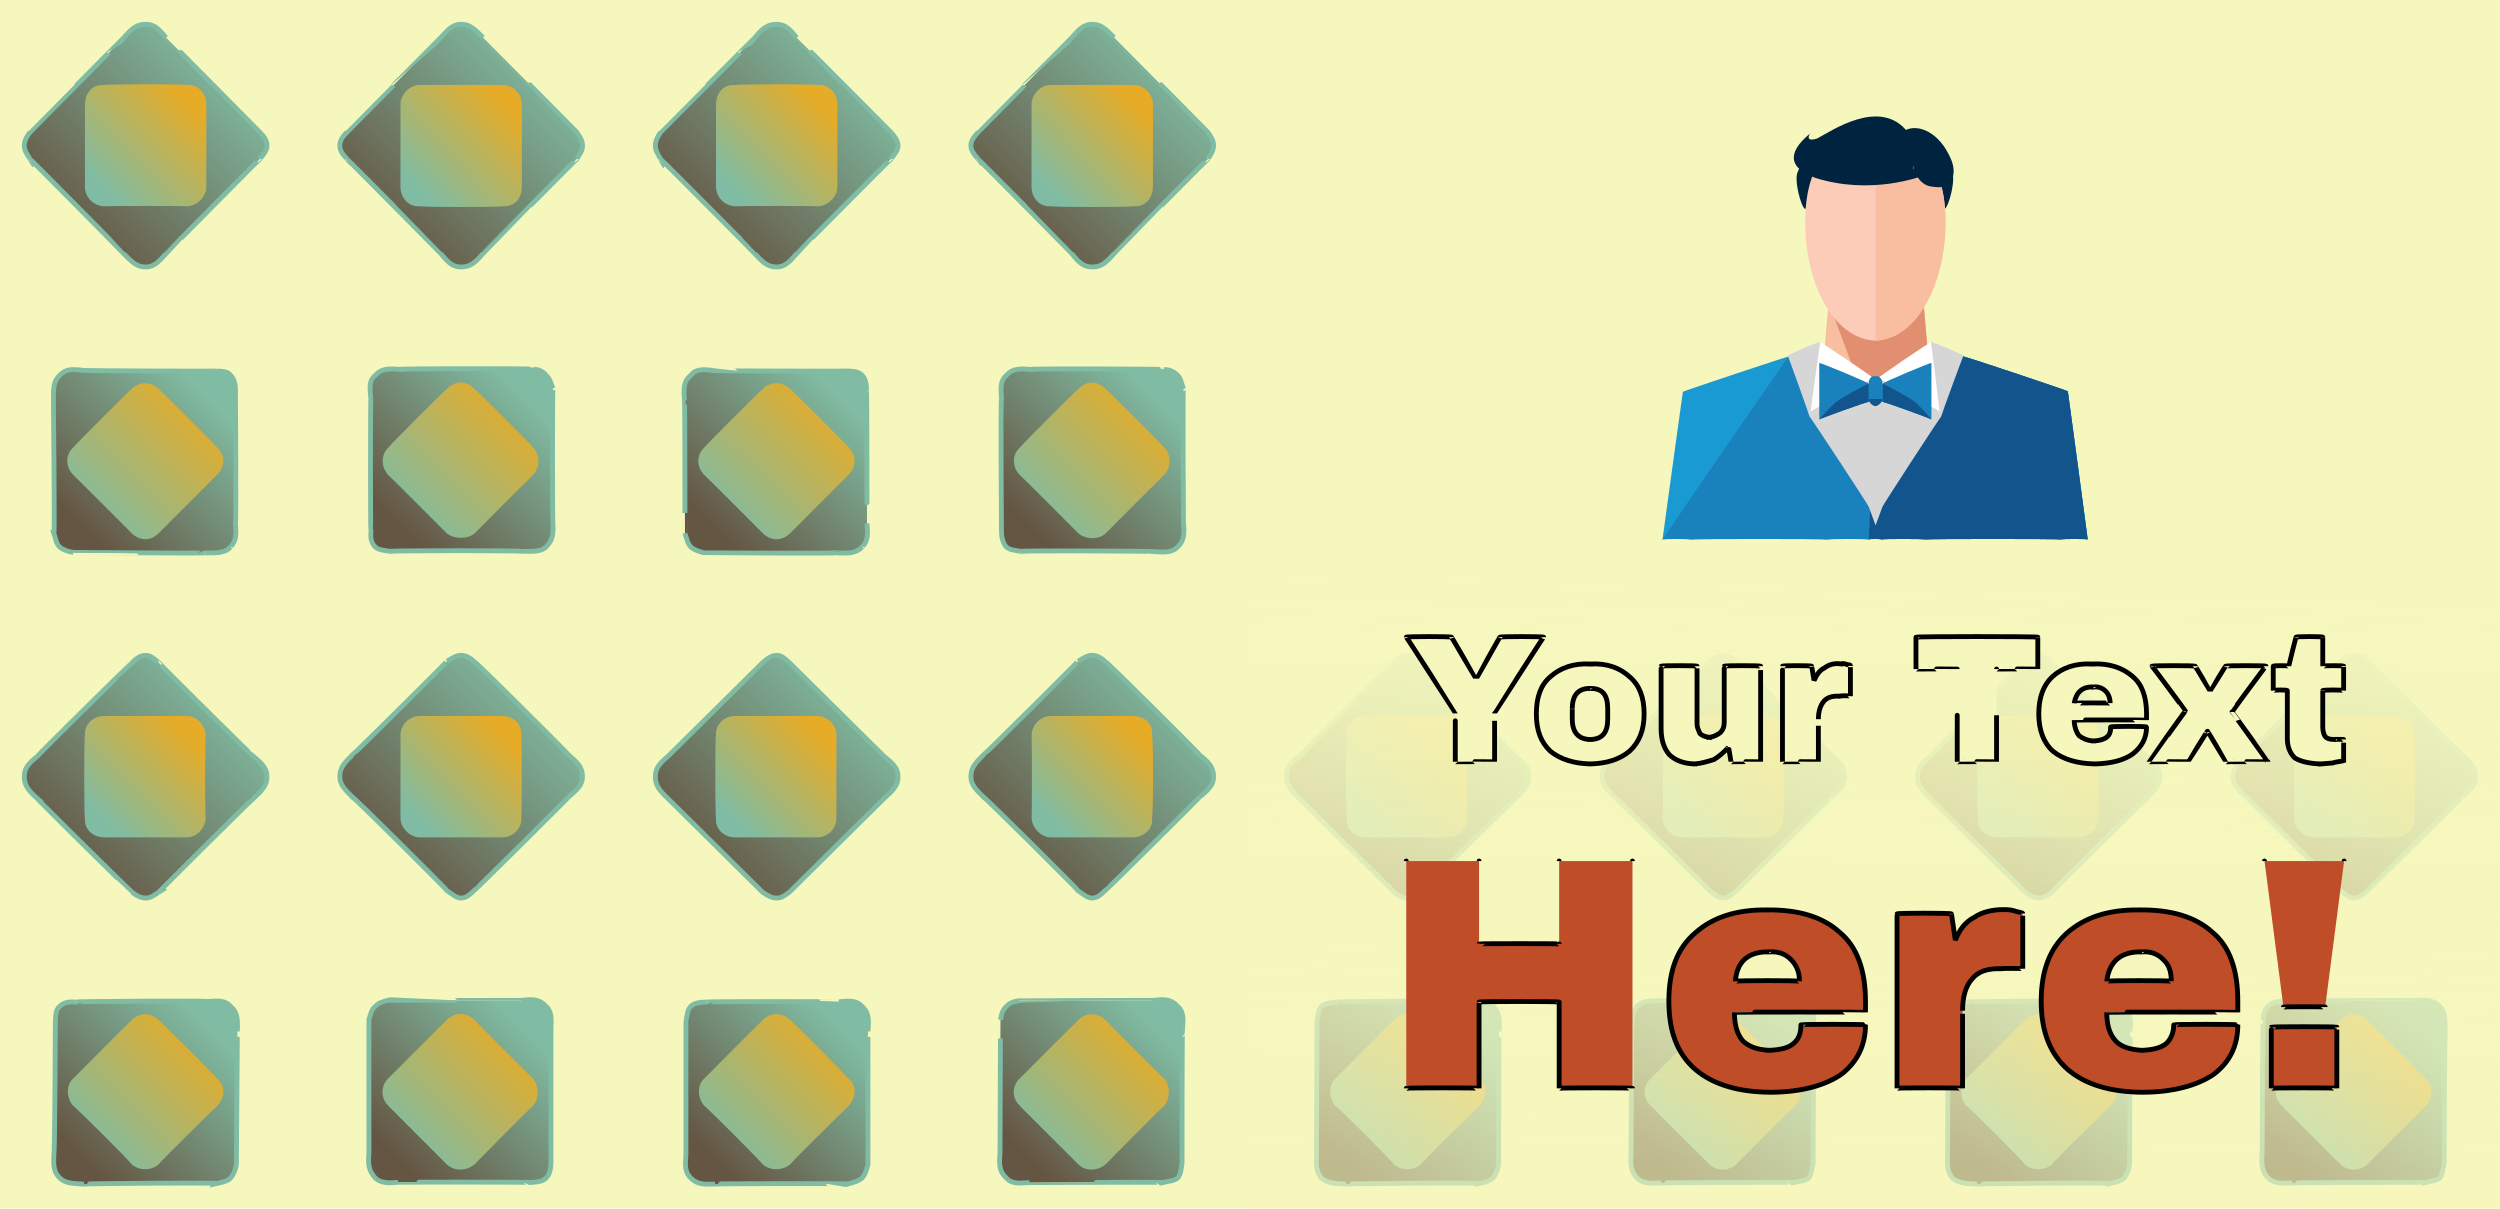 <svg id="svgWorkerArea" xmlns="http://www.w3.org/2000/svg" version="1.1" xmlns:xlink="http://www.w3.org/1999/xlink" xmlns:artdraw="https://artdraw.org" viewBox="0 0 515 249" width="100%" height="100%" style="background: white;" css="background:#9b9b9b;"><defs id="defsdoc"><pattern id="patternBool" x="0" y="0" width="10" height="10" patternUnits="userSpaceOnUse" patternTransform="rotate(35)"><circle cx="5" cy="5" r="4" style="stroke: none;fill: #ff000070;"></circle></pattern><linearGradient id="fill-Linear-path-603458457" x1="15%" y1="85%" x2="85%" y2="15%"><stop offset="0%" style="stop-color:#655643;stop-opacity:1;"></stop><stop offset="100%" style="stop-color:#80bca3;stop-opacity:1;"></stop></linearGradient><linearGradient id="fill-Linear-path-887449533" x1="15%" y1="85%" x2="85%" y2="15%"><stop offset="0%" style="stop-color:#80bca3;stop-opacity:1;"></stop><stop offset="100%" style="stop-color:#e6ac27;stop-opacity:1;"></stop></linearGradient><linearGradient id="fill-Linear-path-17123903" x1="84.95%" y1="96.25%" x2="85.27%" y2="47.46%"><stop offset="0%" style="stop-color:#f6f7bd;stop-opacity:0.620;"></stop><stop offset="100%" style="stop-color:#f6f7bd;stop-opacity:1;"></stop></linearGradient><filter id="filter-fileImp-377103090" x="-100%" y="-100%" width="300%" height="300%"><feMorphology operator="erode" mod="m0" radius="1" in="SourceAlpha" result="alpha-erode"></feMorphology><feConvolveMatrix order="3,3" divisor="1" kernelMatrix="0 1 0 1 1 1 0 1 0" in="alpha-erode" result="alpha-round"></feConvolveMatrix><feMorphology operator="dilate" mod="m1" radius="3.5" in="alpha-round" result="dilate-shadow"></feMorphology><feGaussianBlur in="dilate-shadow" mod="m2" stdDeviation="1.5" result="shadow"></feGaussianBlur><feFlood mod="m3" flood-color="#ffffff" result="flood-sticker"></feFlood><feComposite operator="in" in="flood-sticker" in2="alpha-round" result="comp-sticker"></feComposite><feMorphology operator="dilate" mod="m4" radius="3" in="comp-sticker" result="morph-sticker"></feMorphology><feConvolveMatrix order="3,3" divisor="1" kernelMatrix="0 1 0 1 1 1 0 1 0" in="morph-sticker" result="sticker"></feConvolveMatrix><feMerge><feMergeNode in="shadow"></feMergeNode><feMergeNode in="sticker"></feMergeNode><feMergeNode in="SourceGraphic"></feMergeNode></feMerge></filter><filter id="filter-text-665893981" x="-100%" y="-100%" width="300%" height="300%"><feMorphology operator="erode" mod="m0" radius="1" in="SourceAlpha" result="alpha-erode"></feMorphology><feConvolveMatrix order="3,3" divisor="1" kernelMatrix="0 1 0 1 1 1 0 1 0" in="alpha-erode" result="alpha-round"></feConvolveMatrix><feMorphology operator="dilate" mod="m1" radius="3.5" in="alpha-round" result="dilate-shadow"></feMorphology><feGaussianBlur in="dilate-shadow" mod="m2" stdDeviation="1.5" result="shadow"></feGaussianBlur><feFlood mod="m3" flood-color="#ffffff" result="flood-sticker"></feFlood><feComposite operator="in" in="flood-sticker" in2="alpha-round" result="comp-sticker"></feComposite><feMorphology operator="dilate" mod="m4" radius="3" in="comp-sticker" result="morph-sticker"></feMorphology><feConvolveMatrix order="3,3" divisor="1" kernelMatrix="0 1 0 1 1 1 0 1 0" in="morph-sticker" result="sticker"></feConvolveMatrix><feMerge><feMergeNode in="shadow"></feMergeNode><feMergeNode in="sticker"></feMergeNode><feMergeNode in="SourceGraphic"></feMergeNode></feMerge></filter><filter id="filter-text-659264307" x="-100%" y="-100%" width="300%" height="300%"><feMorphology operator="erode" mod="m0" radius="1" in="SourceAlpha" result="alpha-erode"></feMorphology><feConvolveMatrix order="3,3" divisor="1" kernelMatrix="0 1 0 1 1 1 0 1 0" in="alpha-erode" result="alpha-round"></feConvolveMatrix><feMorphology operator="dilate" mod="m1" radius="3.5" in="alpha-round" result="dilate-shadow"></feMorphology><feGaussianBlur in="dilate-shadow" mod="m2" stdDeviation="1.5" result="shadow"></feGaussianBlur><feFlood mod="m3" flood-color="#ffffff" result="flood-sticker"></feFlood><feComposite operator="in" in="flood-sticker" in2="alpha-round" result="comp-sticker"></feComposite><feMorphology operator="dilate" mod="m4" radius="3" in="comp-sticker" result="morph-sticker"></feMorphology><feConvolveMatrix order="3,3" divisor="1" kernelMatrix="0 1 0 1 1 1 0 1 0" in="morph-sticker" result="sticker"></feConvolveMatrix><feMerge><feMergeNode in="shadow"></feMergeNode><feMergeNode in="sticker"></feMergeNode><feMergeNode in="SourceGraphic"></feMergeNode></feMerge></filter></defs><g id="group-335203222" class="cosito"><path id="path-689187165" fill="#f6f7bd" fill-opacity="1" stroke="none" stroke-opacity="1" stroke-width="1" class="grouped" d="M0 0C0 0 515 0 515 0 515 0 515 248.9 515 248.952 515 248.9 0 248.9 0 248.952 0 248.9 0 0 0 0"></path><g id="group-376797275" class="grouped"><g id="group-370120408" class="grouped"><path id="path-603458457" fill="url(#fill-Linear-path-603458457)" fill-opacity="1" fill-rule="evenodd" stroke="#80bca3" stroke-opacity="1" stroke-width="1" class="grouped" d="M30 5C28.2 5 27.2 5.8 25.5 7.767 25.5 7.7 6.2 27.2 6.2 27.217 5.5 28.1 5 29 5 30 5 31 5.5 31.7 6.2 32.783 6.2 32.7 25.5 52.2 25.5 52.267 27.2 54 28.2 55 30 55 31.7 55 32.6 54 34.2 52.267 34.2 52.2 53.5 32.7 53.5 32.783 54.4 31.7 55 31 55 30 55 29 54.4 28.1 53.5 27.217 53.5 27.2 34.2 7.7 34.2 7.767 32.6 5.8 31.7 5 30 5 30 5 30 5 30 5"></path><path id="path-887449533" fill="url(#fill-Linear-path-887449533)" fill-opacity="1" stroke="none" stroke-opacity="1" stroke-width="1" class="grouped" d="M21.5 42.5C21.5 42.4 38.5 42.4 38.5 42.5 40.7 42.4 42.5 40.5 42.5 38.48 42.5 38.4 42.5 21.5 42.5 21.552 42.5 19.1 40.7 17.3 38.5 17.532 38.5 17.3 21.5 17.3 21.5 17.532 19.1 17.3 17.5 19.1 17.5 21.552 17.5 21.5 17.5 38.4 17.5 38.48 17.5 40.5 19.1 42.4 21.5 42.5 21.5 42.4 21.5 42.4 21.5 42.5 21.5 42.4 21.5 42.4 21.5 42.5"></path></g><g id="group-158919414" class="grouped"><g id="path-355898122" class="grouped"><path id="path-603458457" fill="url(#fill-Linear-path-603458457)" fill-opacity="1" fill-rule="evenodd" stroke="#80bca3" stroke-opacity="1" stroke-width="1" class="grouped" d="M47.5 112.678C46.4 113.9 44.9 113.9 42.5 113.903 42.5 114 15.1 113.8 15.1 113.797 14 113.6 13 113.3 12.3 112.678 11.5 111.9 11.5 111 11.1 109.861 11.3 109.9 11 82.5 11 82.437 11 80 11 78.5 12.3 77.322 13.5 76 14.8 76 17.1 76.285 17.3 76.4 44.7 76.5 44.5 76.415 46 76.5 46.9 76.5 47.5 77.322 48.2 78 48.5 79 48.5 80.351 48.5 80.4 48.7 107.8 48.5 107.751 48.7 110 48.7 111.4 47.5 112.678 47.5 112.5 47.5 112.5 47.5 112.678"></path><path id="path-887449533" fill="url(#fill-Linear-path-887449533)" fill-opacity="1" stroke="none" stroke-opacity="1" stroke-width="1" class="grouped" d="M15.1 92.172C15.1 92 27.1 80 27.1 80.151 28.7 78.5 31.3 78.6 32.7 80.165 32.7 80 44.7 92 44.7 92.135 46.5 93.9 46.4 96.1 44.7 97.806 44.7 97.8 32.7 109.8 32.7 109.827 31.1 111.5 28.8 111.5 27.1 109.812 27.1 109.8 15.1 97.8 15.1 97.843 13.6 96.4 13.3 93.8 15.1 92.172 15.1 92 15.1 92 15.1 92.172 15.1 92 15.1 92 15.1 92.172"></path></g><g id="path-1485788" class="grouped"><path id="path-603458457" fill="url(#fill-Linear-path-603458457)" fill-opacity="1" fill-rule="evenodd" stroke="#80bca3" stroke-opacity="1" stroke-width="1" class="grouped" d="M5 160C5 161.8 5.8 162.8 7.7 164.5 7.5 164.5 27.1 183.8 27.2 183.8 28.1 184.5 29 185 30 185 31 185 31.6 184.5 32.7 183.8 32.6 183.8 52 164.5 52.2 164.5 54 162.8 55 161.8 55 160 55 158.3 54 157.3 52.2 155.8 52 155.8 32.6 136.5 32.7 136.5 31.6 135.6 31 135 30 135 29 135 28.1 135.6 27.2 136.5 27.1 136.5 7.5 155.8 7.7 155.8 5.8 157.3 5 158.3 5 160 5 160 5 160 5 160"></path><path id="path-887449533" fill="url(#fill-Linear-path-887449533)" fill-opacity="1" stroke="none" stroke-opacity="1" stroke-width="1" class="grouped" d="M42.4 168.5C42.2 168.5 42.2 151.5 42.4 151.5 42.2 149.3 40.5 147.5 38.4 147.5 38.2 147.5 21.5 147.5 21.5 147.5 19.1 147.5 17.3 149.3 17.5 151.5 17.3 151.5 17.3 168.5 17.5 168.5 17.3 170.8 19.1 172.5 21.5 172.5 21.5 172.5 38.2 172.5 38.4 172.5 40.5 172.5 42.2 170.8 42.4 168.5 42.2 168.5 42.2 168.5 42.4 168.5 42.2 168.5 42.2 168.5 42.4 168.5"></path></g><g id="path-920733534" class="grouped"><path id="path-603458457" fill="url(#fill-Linear-path-603458457)" fill-opacity="1" fill-rule="evenodd" stroke="#80bca3" stroke-opacity="1" stroke-width="1" class="grouped" d="M47.5 207.322C48.9 208.5 49 209.8 48.9 212.461 48.9 212.3 48.7 239.8 48.7 239.861 48.5 241 48.2 241.8 47.5 242.678 46.9 243.3 46 243.5 44.7 243.797 44.9 243.6 17.3 243.8 17.3 243.927 15 243.8 13.5 243.8 12.3 242.678 11 241.3 11 240.1 11.1 237.775 11.3 237.6 11.4 210.1 11.4 210.351 11.5 208.8 11.5 208 12.3 207.322 13 206.6 14 206.3 15.3 206.415 15.3 206.3 42.7 206.1 42.7 206.309 45.2 206.1 46.4 206.1 47.5 207.322 47.5 207.3 47.5 207.3 47.5 207.322"></path><path id="path-887449533" fill="url(#fill-Linear-path-887449533)" fill-opacity="1" stroke="none" stroke-opacity="1" stroke-width="1" class="grouped" d="M27.1 239.849C27.2 239.6 15.1 227.6 15.1 227.828 13.6 226.1 13.6 223.5 15.1 222.157 15.1 222.1 27.1 210.1 27.1 210.188 28.7 208.5 31.2 208.5 32.7 210.173 32.7 210 44.9 222.1 44.7 222.194 46.5 223.6 46.4 226.1 44.7 227.865 44.7 227.8 32.7 239.6 32.7 239.835 31.3 241.1 28.8 241.3 27.1 239.849 27.2 239.6 27.2 239.6 27.1 239.849 27.2 239.6 27.2 239.6 27.1 239.849"></path></g><g id="path-192082387" class="grouped"><path id="path-603458457" fill="url(#fill-Linear-path-603458457)" fill-opacity="1" fill-rule="evenodd" stroke="#80bca3" stroke-opacity="1" stroke-width="1" class="grouped" d="M95 55C96.8 55 97.8 54.2 99.5 52.233 99.5 52.2 118.8 32.7 118.8 32.783 119.5 31.7 120 31 120 30 120 29 119.5 28.2 118.8 27.217 118.8 27.2 99.5 7.7 99.5 7.733 97.8 6 96.8 5 95 5 93.3 5 92.4 6 90.8 7.733 90.8 7.7 71.5 27.2 71.5 27.217 70.5 28.2 70 29 70 30 70 31 70.5 31.7 71.5 32.783 71.5 32.7 90.8 52.2 90.8 52.233 92.4 54.2 93.3 55 95 55 95 55 95 55 95 55"></path><path id="path-887449533" fill="url(#fill-Linear-path-887449533)" fill-opacity="1" stroke="none" stroke-opacity="1" stroke-width="1" class="grouped" d="M103.5 17.5C103.5 17.5 86.5 17.5 86.5 17.5 84.3 17.5 82.5 19.5 82.5 21.52 82.5 21.5 82.5 38.5 82.5 38.448 82.5 40.9 84.3 42.7 86.5 42.468 86.5 42.7 103.5 42.7 103.5 42.468 105.9 42.7 107.5 40.9 107.5 38.448 107.5 38.5 107.5 21.5 107.5 21.52 107.5 19.5 105.9 17.5 103.5 17.5 103.5 17.5 103.5 17.5 103.5 17.5 103.5 17.5 103.5 17.5 103.5 17.5"></path></g><g id="path-279125883" class="grouped"><path id="path-603458457" fill="url(#fill-Linear-path-603458457)" fill-opacity="1" fill-rule="evenodd" stroke="#80bca3" stroke-opacity="1" stroke-width="1" class="grouped" d="M77.3 77.322C78.6 75.9 80 75.9 82.4 76.097 82.3 75.9 109.9 75.9 110 76.061 110.9 76.1 111.9 76.5 112.5 77.322 113.3 78 113.4 78.8 113.9 79.998 113.8 79.8 113.8 107.4 113.9 107.563 114 109.8 114 111.1 112.5 112.678 111.5 113.6 110.1 113.6 107.9 113.573 107.6 113.4 80.1 113.4 80.3 113.585 78.8 113.3 78 113.3 77.3 112.678 76.5 111.9 76.3 110.8 76.4 109.649 76.3 109.5 76.3 81.9 76.4 82.107 76.1 79.6 76.1 78.3 77.3 77.322 77.3 77.3 77.3 77.3 77.3 77.322"></path><path id="path-887449533" fill="url(#fill-Linear-path-887449533)" fill-opacity="1" stroke="none" stroke-opacity="1" stroke-width="1" class="grouped" d="M109.8 97.828C109.8 97.8 97.8 109.8 97.8 109.849 96.4 111.1 93.5 111.1 92 109.835 92 109.8 80 97.8 80 97.865 78.3 96 78.6 93.5 80 92.194 80 92 92 80 92 80.173 93.9 78.3 96 78.3 97.8 80.188 97.8 80 109.8 92 109.8 92.157 111.1 93.5 111.5 96 109.8 97.828 109.8 97.8 109.8 97.8 109.8 97.828 109.8 97.8 109.8 97.8 109.8 97.828"></path></g><g id="path-54958757" class="grouped"><path id="path-603458457" fill="url(#fill-Linear-path-603458457)" fill-opacity="1" fill-rule="evenodd" stroke="#80bca3" stroke-opacity="1" stroke-width="1" class="grouped" d="M120 160C120 158.1 119 157.1 117.1 155.5 117.3 155.5 97.8 136.1 97.6 136.2 96.8 135.5 96 135 95 135 94 135 93.3 135.5 92.1 136.2 92.3 136.1 72.8 155.5 72.6 155.5 71 157.1 70 158.1 70 160 70 161.6 71 162.6 72.6 164.2 72.8 164.1 92.3 183.5 92.1 183.5 93.3 184.3 94 185 95 185 96 185 96.8 184.3 97.6 183.5 97.8 183.5 117.3 164.1 117.1 164.2 119 162.6 120 161.6 120 160 120 160 120 160 120 160"></path><path id="path-887449533" fill="url(#fill-Linear-path-887449533)" fill-opacity="1" stroke="none" stroke-opacity="1" stroke-width="1" class="grouped" d="M82.5 151.5C82.5 151.5 82.5 168.5 82.5 168.5 82.5 170.6 84.5 172.5 86.5 172.5 86.5 172.5 103.5 172.5 103.4 172.5 105.8 172.5 107.5 170.6 107.4 168.5 107.5 168.5 107.5 151.5 107.4 151.5 107.5 149.1 105.8 147.5 103.4 147.5 103.5 147.5 86.5 147.5 86.5 147.5 84.5 147.5 82.5 149.1 82.5 151.5 82.5 151.5 82.5 151.5 82.5 151.5 82.5 151.5 82.5 151.5 82.5 151.5"></path></g><g id="path-149660996" class="grouped"><path id="path-603458457" fill="url(#fill-Linear-path-603458457)" fill-opacity="1" fill-rule="evenodd" stroke="#80bca3" stroke-opacity="1" stroke-width="1" class="grouped" d="M77.3 242.678C75.9 241.1 75.8 239.8 76 237.539 76 237.5 76 210 76 209.998 76.4 208.8 76.5 208 77.3 207.322 78 206.6 78.8 206.3 79.9 206.061 79.9 206.1 107.5 206.1 107.5 206.073 109.8 205.8 111.1 205.8 112.5 207.322 113.6 208.3 113.6 209.6 113.5 212.083 113.5 212.1 113.5 239.6 113.5 239.649 113.4 241 113.3 241.8 112.5 242.678 111.9 243.3 110.9 243.5 109.5 243.585 109.5 243.5 82 243.5 82 243.55 79.6 243.8 78.3 243.6 77.3 242.678 77.3 242.6 77.3 242.6 77.3 242.678"></path><path id="path-887449533" fill="url(#fill-Linear-path-887449533)" fill-opacity="1" stroke="none" stroke-opacity="1" stroke-width="1" class="grouped" d="M97.8 210.151C97.6 210.1 109.6 222.1 109.8 222.172 111 223.6 111.1 226.3 109.8 227.843 109.6 227.8 97.8 239.8 97.8 239.812 96.1 241.3 93.5 241.3 92 239.827 92 239.8 80 227.8 80 227.806 78.3 226.1 78.5 223.6 80 222.135 80 222.1 92 210.1 92 210.165 93.5 208.6 95.9 208.3 97.8 210.151 97.6 210.1 97.6 210.1 97.8 210.151 97.6 210.1 97.6 210.1 97.8 210.151"></path></g><g id="path-280102185" class="grouped"><path id="path-603458457" fill="url(#fill-Linear-path-603458457)" fill-opacity="1" fill-rule="evenodd" stroke="#80bca3" stroke-opacity="1" stroke-width="1" class="grouped" d="M160 5C158.1 5 157.1 5.8 155.5 7.767 155.5 7.7 136.1 27.2 136.1 27.217 135.5 28.1 135 29 135 30 135 31 135.5 31.7 136.1 32.783 136.1 32.7 155.5 52.2 155.5 52.267 157.1 54 158.1 55 160 55 161.6 55 162.6 54 164.1 52.267 164.1 52.2 183.5 32.7 183.5 32.783 184.3 31.7 185 31 185 30 185 29 184.3 28.1 183.5 27.217 183.5 27.2 164.1 7.7 164.1 7.767 162.6 5.8 161.6 5 160 5 160 5 160 5 160 5"></path><path id="path-887449533" fill="url(#fill-Linear-path-887449533)" fill-opacity="1" stroke="none" stroke-opacity="1" stroke-width="1" class="grouped" d="M151.5 42.5C151.5 42.4 168.5 42.4 168.5 42.5 170.6 42.4 172.5 40.5 172.5 38.48 172.5 38.4 172.5 21.5 172.5 21.552 172.5 19.1 170.6 17.3 168.5 17.532 168.5 17.3 151.5 17.3 151.5 17.532 149.1 17.3 147.5 19.1 147.5 21.552 147.5 21.5 147.5 38.4 147.5 38.48 147.5 40.5 149.1 42.4 151.5 42.5 151.5 42.4 151.5 42.4 151.5 42.5 151.5 42.4 151.5 42.4 151.5 42.5"></path></g><g id="path-512085305" class="grouped"><path id="path-603458457" fill="url(#fill-Linear-path-603458457)" fill-opacity="1" fill-rule="evenodd" stroke="#80bca3" stroke-opacity="1" stroke-width="1" class="grouped" d="M177.6 112.678C176.3 114 174.8 114 172.5 113.903 172.6 114 145.1 113.9 145 113.868 144 113.6 143 113.3 142.3 112.678 141.6 111.9 141.5 111 141.1 109.932 141.1 110 141.1 82.5 141 82.437 140.8 80 140.8 78.5 142.3 77.322 143.3 76 144.8 76 147.1 76.356 147.1 76.4 174.6 76.5 174.6 76.415 176 76.5 176.8 76.5 177.6 77.322 178.3 78 178.5 79.1 178.5 80.351 178.6 80.4 178.6 107.9 178.6 107.822 178.8 110 178.8 111.5 177.6 112.678 177.6 112.5 177.6 112.5 177.6 112.678"></path><path id="path-887449533" fill="url(#fill-Linear-path-887449533)" fill-opacity="1" stroke="none" stroke-opacity="1" stroke-width="1" class="grouped" d="M145.1 92.172C145.1 92 157.1 80 157.1 80.151 158.6 78.5 161.3 78.6 162.8 80.165 162.8 80 174.8 92 174.8 92.135 176.6 93.9 176.3 96.3 174.8 97.806 174.8 97.8 162.8 109.8 162.8 109.827 161.1 111.5 158.8 111.5 157.1 109.812 157.1 109.8 145.1 97.8 145.1 97.843 143.6 96.4 143.3 93.8 145.1 92.172 145.1 92 145.1 92 145.1 92.172 145.1 92 145.1 92 145.1 92.172"></path></g><g id="path-257303061" class="grouped"><path id="path-603458457" fill="url(#fill-Linear-path-603458457)" fill-opacity="1" fill-rule="evenodd" stroke="#80bca3" stroke-opacity="1" stroke-width="1" class="grouped" d="M135 160C135 161.8 135.8 162.8 137.6 164.5 137.6 164.5 157.1 183.8 157.1 183.8 158.1 184.5 159 185 160 185 161 185 161.6 184.5 162.6 183.8 162.6 183.8 182.1 164.5 182.1 164.5 184 162.8 185 161.8 185 160 185 158.3 184 157.3 182.1 155.8 182.1 155.8 162.6 136.5 162.6 136.5 161.6 135.6 161 135 160 135 159 135 158.1 135.6 157.1 136.5 157.1 136.5 137.6 155.8 137.6 155.8 135.8 157.3 135 158.3 135 160 135 160 135 160 135 160"></path><path id="path-887449533" fill="url(#fill-Linear-path-887449533)" fill-opacity="1" stroke="none" stroke-opacity="1" stroke-width="1" class="grouped" d="M172.3 168.5C172.3 168.5 172.3 151.5 172.3 151.5 172.3 149.3 170.5 147.5 168.3 147.5 168.3 147.5 151.5 147.5 151.5 147.5 149.1 147.5 147.3 149.3 147.5 151.5 147.3 151.5 147.3 168.5 147.5 168.5 147.3 170.8 149.1 172.5 151.5 172.5 151.5 172.5 168.3 172.5 168.3 172.5 170.5 172.5 172.3 170.8 172.3 168.5 172.3 168.5 172.3 168.5 172.3 168.5 172.3 168.5 172.3 168.5 172.3 168.5"></path></g><g id="path-931524535" class="grouped"><path id="path-603458457" fill="url(#fill-Linear-path-603458457)" fill-opacity="1" fill-rule="evenodd" stroke="#80bca3" stroke-opacity="1" stroke-width="1" class="grouped" d="M177.6 207.322C179 208.6 179 210 178.8 212.461 178.8 212.3 178.8 239.8 178.8 239.932 178.5 241 178.3 241.8 177.6 242.678 176.8 243.3 176.1 243.5 174.8 243.868 174.8 243.8 147.3 243.8 147.3 243.927 145 244 143.6 244 142.3 242.678 141.1 241.5 141.1 240.1 141.3 237.846 141.3 237.6 141.3 210.1 141.3 210.351 141.6 209 141.6 208 142.3 207.322 143 206.6 144 206.5 145.3 206.415 145.3 206.3 172.8 206.3 172.8 206.38 175.1 206.1 176.5 206.1 177.6 207.322 177.6 207.3 177.6 207.3 177.6 207.322"></path><path id="path-887449533" fill="url(#fill-Linear-path-887449533)" fill-opacity="1" stroke="none" stroke-opacity="1" stroke-width="1" class="grouped" d="M157.1 239.849C157.1 239.6 145.1 227.6 145.1 227.828 143.6 226.1 143.6 223.5 145.1 222.157 145.1 222.1 157.1 210.1 157.1 210.188 158.6 208.5 161.3 208.5 162.8 210.173 162.8 210 174.8 222.1 174.8 222.194 176.6 223.6 176.3 226.1 174.8 227.865 174.8 227.8 162.8 239.6 162.8 239.835 161.3 241.1 158.8 241.3 157.1 239.849 157.1 239.6 157.1 239.6 157.1 239.849 157.1 239.6 157.1 239.6 157.1 239.849"></path></g><g id="path-109816396" class="grouped"><path id="path-603458457" fill="url(#fill-Linear-path-603458457)" fill-opacity="1" fill-rule="evenodd" stroke="#80bca3" stroke-opacity="1" stroke-width="1" class="grouped" d="M225 55C226.8 55 227.8 54.2 229.5 52.233 229.5 52.2 248.8 32.7 248.8 32.783 249.5 31.7 250 31 250 30 250 29 249.5 28.2 248.8 27.217 248.8 27.2 229.5 7.7 229.5 7.733 227.8 6 226.8 5 225 5 223.3 5 222.3 6 220.8 7.733 220.8 7.7 201.5 27.2 201.5 27.217 200.6 28.2 200 29 200 30 200 31 200.6 31.7 201.5 32.783 201.5 32.7 220.8 52.2 220.8 52.233 222.3 54.2 223.3 55 225 55 225 55 225 55 225 55"></path><path id="path-887449533" fill="url(#fill-Linear-path-887449533)" fill-opacity="1" stroke="none" stroke-opacity="1" stroke-width="1" class="grouped" d="M233.5 17.5C233.5 17.5 216.5 17.5 216.5 17.5 214.3 17.5 212.5 19.5 212.5 21.52 212.5 21.5 212.5 38.5 212.5 38.448 212.5 40.9 214.3 42.7 216.5 42.468 216.5 42.7 233.5 42.7 233.5 42.468 235.8 42.7 237.5 40.9 237.5 38.448 237.5 38.5 237.5 21.5 237.5 21.52 237.5 19.5 235.8 17.5 233.5 17.5 233.5 17.5 233.5 17.5 233.5 17.5 233.5 17.5 233.5 17.5 233.5 17.5"></path></g><g id="path-327624396" class="grouped"><path id="path-603458457" fill="url(#fill-Linear-path-603458457)" fill-opacity="1" fill-rule="evenodd" stroke="#80bca3" stroke-opacity="1" stroke-width="1" class="grouped" d="M207.3 77.322C208.6 75.9 210 75.9 212.3 76.097 212.3 75.9 239.8 76 239.8 76.132 240.8 76.1 241.8 76.5 242.6 77.322 243.3 78 243.3 78.8 243.8 80.068 243.6 79.9 243.8 107.4 243.8 107.563 244 109.9 244 111.3 242.6 112.678 241.5 113.8 240.1 113.8 237.8 113.644 237.6 113.5 210.1 113.4 210.3 113.585 208.8 113.3 208 113.3 207.3 112.678 206.6 111.9 206.3 110.6 206.3 109.649 206.3 109.5 206.1 82 206.3 82.178 206.1 79.8 206.1 78.4 207.3 77.322 207.3 77.3 207.3 77.3 207.3 77.322"></path><path id="path-887449533" fill="url(#fill-Linear-path-887449533)" fill-opacity="1" stroke="none" stroke-opacity="1" stroke-width="1" class="grouped" d="M239.8 97.828C239.8 97.8 227.8 109.8 227.8 109.849 226.3 111.3 223.5 111.1 222.1 109.835 222.1 109.8 210.1 97.8 210.1 97.865 208.3 96 208.6 93.5 210.1 92.194 210.1 92 222.1 80 222.1 80.173 223.8 78.4 226 78.3 227.8 80.188 227.8 80 239.8 92 239.8 92.157 241.1 93.5 241.5 96 239.8 97.828 239.8 97.8 239.8 97.8 239.8 97.828 239.8 97.8 239.8 97.8 239.8 97.828"></path></g><g id="path-844832133" class="grouped"><path id="path-603458457" fill="url(#fill-Linear-path-603458457)" fill-opacity="1" fill-rule="evenodd" stroke="#80bca3" stroke-opacity="1" stroke-width="1" class="grouped" d="M250 160C250 158.1 249.1 157.1 247.1 155.5 247.3 155.5 227.8 136.1 227.6 136.2 226.8 135.5 226 135 225 135 224 135 223.3 135.5 222.1 136.2 222.3 136.1 202.8 155.5 202.6 155.5 201 157.1 200 158.1 200 160 200 161.6 201 162.6 202.6 164.2 202.8 164.1 222.3 183.5 222.1 183.5 223.3 184.3 224 185 225 185 226 185 226.8 184.3 227.6 183.5 227.8 183.5 247.3 164.1 247.1 164.2 249.1 162.6 250 161.6 250 160 250 160 250 160 250 160"></path><path id="path-887449533" fill="url(#fill-Linear-path-887449533)" fill-opacity="1" stroke="none" stroke-opacity="1" stroke-width="1" class="grouped" d="M212.5 151.5C212.6 151.5 212.6 168.5 212.5 168.5 212.6 170.6 214.5 172.5 216.5 172.5 216.6 172.5 233.5 172.5 233.3 172.5 235.8 172.5 237.6 170.6 237.3 168.5 237.6 168.5 237.6 151.5 237.3 151.5 237.6 149.1 235.8 147.5 233.3 147.5 233.5 147.5 216.6 147.5 216.5 147.5 214.5 147.5 212.6 149.1 212.5 151.5 212.6 151.5 212.6 151.5 212.5 151.5 212.6 151.5 212.6 151.5 212.5 151.5"></path></g><g id="path-989314492" class="grouped"><path id="path-603458457" fill="url(#fill-Linear-path-603458457)" fill-opacity="1" fill-rule="evenodd" stroke="#80bca3" stroke-opacity="1" stroke-width="1" class="grouped" d="M207.3 242.678C205.8 241.3 205.8 239.8 206 237.539 206 237.5 206.1 210 206.1 210.068 206.3 208.8 206.6 208 207.3 207.322 208 206.6 208.8 206.3 210 206.132 210 206.1 237.5 206.1 237.5 206.073 239.8 205.8 241.3 205.8 242.6 207.322 243.8 208.3 243.8 209.8 243.6 212.154 243.5 212.1 243.5 239.6 243.5 239.649 243.3 240.8 243.3 241.8 242.6 242.678 241.8 243.3 240.8 243.3 239.6 243.585 239.6 243.5 212.1 243.6 212.1 243.62 209.6 243.8 208.3 243.8 207.3 242.678 207.3 242.6 207.3 242.6 207.3 242.678"></path><path id="path-887449533" fill="url(#fill-Linear-path-887449533)" fill-opacity="1" stroke="none" stroke-opacity="1" stroke-width="1" class="grouped" d="M227.8 210.151C227.6 210.1 239.6 222.1 239.8 222.172 241.1 223.6 241.1 226.3 239.8 227.843 239.6 227.8 227.8 239.8 227.8 239.812 226.1 241.3 223.5 241.3 222.1 239.827 222.1 239.8 210 227.8 210.1 227.806 208.3 226.1 208.5 223.6 210.1 222.135 210.1 222.1 222.1 210.1 222.1 210.165 223.5 208.6 226 208.5 227.8 210.151 227.6 210.1 227.6 210.1 227.8 210.151 227.6 210.1 227.6 210.1 227.8 210.151"></path></g><g id="path-874341962" class="grouped"><path id="path-603458457" fill="url(#fill-Linear-path-603458457)" fill-opacity="1" fill-rule="evenodd" stroke="#80bca3" stroke-opacity="1" stroke-width="1" class="grouped" d="M290 5C288.2 5 287.2 5.8 285.5 7.767 285.5 7.7 266.2 27.2 266.2 27.217 265.5 28.1 265 29 265 30 265 31 265.5 31.7 266.2 32.783 266.2 32.7 285.5 52.2 285.5 52.267 287.2 54 288.2 55 290 55 291.7 55 292.6 54 294.2 52.267 294.2 52.2 313.5 32.7 313.5 32.783 314.2 31.7 315 31 315 30 315 29 314.2 28.1 313.5 27.217 313.5 27.2 294.2 7.7 294.2 7.767 292.6 5.8 291.7 5 290 5 290 5 290 5 290 5"></path><path id="path-887449533" fill="url(#fill-Linear-path-887449533)" fill-opacity="1" stroke="none" stroke-opacity="1" stroke-width="1" class="grouped" d="M281.5 42.5C281.5 42.4 298.5 42.4 298.5 42.5 300.7 42.4 302.5 40.5 302.5 38.48 302.5 38.4 302.5 21.5 302.5 21.552 302.5 19.1 300.7 17.3 298.5 17.532 298.5 17.3 281.5 17.3 281.5 17.532 279.1 17.3 277.5 19.1 277.5 21.552 277.5 21.5 277.5 38.4 277.5 38.48 277.5 40.5 279.1 42.4 281.5 42.5 281.5 42.4 281.5 42.4 281.5 42.5 281.5 42.4 281.5 42.4 281.5 42.5"></path></g><g id="path-612583368" class="grouped"><path id="path-603458457" fill="url(#fill-Linear-path-603458457)" fill-opacity="1" fill-rule="evenodd" stroke="#80bca3" stroke-opacity="1" stroke-width="1" class="grouped" d="M307.6 112.678C306.3 113.9 304.8 113.9 302.5 113.903 302.6 114 275.2 113.8 275.1 113.797 274 113.6 273 113.3 272.2 112.678 271.6 111.9 271.5 111 271.2 109.861 271.2 109.9 271.1 82.5 271 82.437 271 80 271 78.5 272.2 77.322 273.5 76 274.7 76 277.2 76.285 277.2 76.4 304.7 76.5 304.6 76.415 305.8 76.6 306.8 76.5 307.6 77.322 308.2 78 308.5 79.3 308.5 80.351 308.6 80.4 308.7 107.8 308.6 107.751 308.7 110 308.7 111.4 307.6 112.678 307.6 112.5 307.6 112.5 307.6 112.678"></path><path id="path-887449533" fill="url(#fill-Linear-path-887449533)" fill-opacity="1" stroke="none" stroke-opacity="1" stroke-width="1" class="grouped" d="M275.1 92.172C275.1 92 287.1 80 287.1 80.151 288.7 78.5 291.3 78.6 292.7 80.165 292.7 80 304.7 92 304.7 92.135 306.6 93.9 306.3 96.1 304.7 97.806 304.7 97.8 292.7 109.8 292.7 109.827 291.1 111.5 288.8 111.5 287.1 109.812 287.1 109.8 275.1 97.8 275.1 97.843 273.7 96.4 273.3 93.8 275.1 92.172 275.1 92 275.1 92 275.1 92.172 275.1 92 275.1 92 275.1 92.172"></path></g><g id="path-421990983" class="grouped"><path id="path-603458457" fill="url(#fill-Linear-path-603458457)" fill-opacity="1" fill-rule="evenodd" stroke="#80bca3" stroke-opacity="1" stroke-width="1" class="grouped" d="M265 160C265 161.6 265.7 162.6 267.7 164.5 267.6 164.5 287.1 183.6 287.2 183.8 288.1 184.5 289 185 290 185 291 185 291.6 184.5 292.7 183.8 292.6 183.6 312.1 164.5 312.2 164.5 314 162.6 315 161.6 315 160 315 158.1 314 157.3 312.2 155.8 312.1 155.6 292.6 136.5 292.7 136.5 291.6 135.6 291 135 290 135 289 135 288.1 135.6 287.2 136.5 287.1 136.5 267.6 155.6 267.7 155.8 265.7 157.3 265 158.1 265 160 265 160 265 160 265 160"></path><path id="path-887449533" fill="url(#fill-Linear-path-887449533)" fill-opacity="1" stroke="none" stroke-opacity="1" stroke-width="1" class="grouped" d="M302.3 168.5C302.2 168.5 302.2 151.5 302.3 151.5 302.2 149.1 300.5 147.5 298.3 147.5 298.2 147.5 281.5 147.5 281.5 147.5 279.1 147.5 277.2 149.1 277.5 151.5 277.2 151.5 277.2 168.5 277.5 168.5 277.2 170.8 279.1 172.5 281.5 172.5 281.5 172.5 298.2 172.5 298.3 172.5 300.5 172.5 302.2 170.8 302.3 168.5 302.2 168.5 302.2 168.5 302.3 168.5 302.2 168.5 302.2 168.5 302.3 168.5"></path></g><g id="path-927649072" class="grouped"><path id="path-603458457" fill="url(#fill-Linear-path-603458457)" fill-opacity="1" fill-rule="evenodd" stroke="#80bca3" stroke-opacity="1" stroke-width="1" class="grouped" d="M307.6 207.322C308.8 208.5 309 209.8 308.8 212.461 308.8 212.3 308.7 239.8 308.7 239.861 308.5 241 308.2 241.8 307.6 242.678 306.8 243.3 306.1 243.5 304.7 243.797 304.8 243.6 277.3 243.8 277.3 243.927 275 243.8 273.5 243.8 272.2 242.678 271.1 241.3 271.1 240.1 271.2 237.775 271.2 237.6 271.3 210.1 271.3 210.351 271.6 209 271.6 208 272.2 207.322 273 206.6 274.1 206.6 275.2 206.415 275.2 206.3 302.7 206.1 302.7 206.309 305.2 206.1 306.3 206.1 307.6 207.322 307.6 207.3 307.6 207.3 307.6 207.322"></path><path id="path-887449533" fill="url(#fill-Linear-path-887449533)" fill-opacity="1" stroke="none" stroke-opacity="1" stroke-width="1" class="grouped" d="M287.1 239.849C287.2 239.6 275.2 227.6 275.1 227.828 273.6 226.1 273.7 223.5 275.1 222.157 275.2 222.1 287.1 210.1 287.1 210.188 288.7 208.5 291.2 208.5 292.7 210.173 292.7 210 304.8 222.1 304.7 222.194 306.6 223.6 306.3 226.1 304.7 227.865 304.7 227.8 292.7 239.6 292.7 239.835 291.3 241.1 288.8 241.3 287.1 239.849 287.2 239.6 287.2 239.6 287.1 239.849 287.2 239.6 287.2 239.6 287.1 239.849"></path></g><g id="path-402968394" class="grouped"><path id="path-603458457" fill="url(#fill-Linear-path-603458457)" fill-opacity="1" fill-rule="evenodd" stroke="#80bca3" stroke-opacity="1" stroke-width="1" class="grouped" d="M355 55C356.7 55 357.7 54.2 359.5 52.233 359.5 52.2 378.7 32.7 378.7 32.783 379.5 31.7 380 31 380 30 380 29 379.5 28.2 378.7 27.217 378.7 27.2 359.5 7.7 359.5 7.733 357.7 6 356.7 5 355 5 353.2 5 352.2 6 350.7 7.733 350.7 7.7 331.5 27.2 331.5 27.217 330.6 28.2 330 29 330 30 330 31 330.6 31.7 331.5 32.783 331.5 32.7 350.7 52.2 350.7 52.233 352.2 54.2 353.2 55 355 55 355 55 355 55 355 55"></path><path id="path-887449533" fill="url(#fill-Linear-path-887449533)" fill-opacity="1" stroke="none" stroke-opacity="1" stroke-width="1" class="grouped" d="M363.5 17.5C363.5 17.5 346.5 17.5 346.5 17.5 344.2 17.5 342.5 19.5 342.5 21.52 342.5 21.5 342.5 38.5 342.5 38.448 342.5 40.9 344.2 42.7 346.5 42.468 346.5 42.7 363.5 42.7 363.5 42.468 365.7 42.7 367.5 40.9 367.5 38.448 367.5 38.5 367.5 21.5 367.5 21.52 367.5 19.5 365.7 17.5 363.5 17.5 363.5 17.5 363.5 17.5 363.5 17.5 363.5 17.5 363.5 17.5 363.5 17.5"></path></g><g id="path-279933071" class="grouped"><path id="path-603458457" fill="url(#fill-Linear-path-603458457)" fill-opacity="1" fill-rule="evenodd" stroke="#80bca3" stroke-opacity="1" stroke-width="1" class="grouped" d="M337.2 77.322C338.5 76 340 76 342.3 76.097 342.2 75.9 369.7 76 369.7 76.203 370.8 76.1 371.8 76.5 372.6 77.322 373.2 78 373.3 78.8 373.7 80.139 373.6 80 373.7 107.4 373.8 107.563 373.8 109.9 373.8 111.4 372.6 112.678 371.3 113.8 370.1 113.8 367.7 113.715 367.6 113.5 340.2 113.4 340.2 113.585 339 113.1 338 113.3 337.2 112.678 336.6 111.9 336.3 110.5 336.3 109.649 336.2 109.5 336.1 82 336.2 82.249 336.1 79.8 336.1 78.5 337.2 77.322 337.2 77.3 337.2 77.3 337.2 77.322"></path><path id="path-887449533" fill="url(#fill-Linear-path-887449533)" fill-opacity="1" stroke="none" stroke-opacity="1" stroke-width="1" class="grouped" d="M369.7 97.828C369.7 97.8 357.7 109.8 357.7 109.849 356.2 111.4 353.5 111.1 352.1 109.835 352.1 109.8 340.1 97.8 340.1 97.865 338.2 96 338.5 93.6 340.1 92.194 340.1 92 352.1 80 352.1 80.173 353.7 78.4 356 78.3 357.7 80.188 357.7 80 369.7 92 369.7 92.157 371.2 93.5 371.5 96 369.7 97.828 369.7 97.8 369.7 97.8 369.7 97.828 369.7 97.8 369.7 97.8 369.7 97.828"></path></g><g id="path-121110230" class="grouped"><path id="path-603458457" fill="url(#fill-Linear-path-603458457)" fill-opacity="1" fill-rule="evenodd" stroke="#80bca3" stroke-opacity="1" stroke-width="1" class="grouped" d="M380 160C380 158.1 379.2 157.1 377.2 155.5 377.2 155.5 357.7 136.1 357.7 136.2 356.7 135.5 356 135 355 135 354 135 353.2 135.5 352.2 136.2 352.2 136.1 332.7 155.5 332.7 155.5 331 157.1 330 158.1 330 160 330 161.6 331 162.6 332.7 164.2 332.7 164.1 352.2 183.5 352.2 183.5 353.2 184.3 354 185 355 185 356 185 356.7 184.3 357.7 183.5 357.7 183.5 377.2 164.1 377.2 164.2 379.2 162.6 380 161.6 380 160 380 160 380 160 380 160"></path><path id="path-887449533" fill="url(#fill-Linear-path-887449533)" fill-opacity="1" stroke="none" stroke-opacity="1" stroke-width="1" class="grouped" d="M342.5 151.5C342.6 151.5 342.6 168.5 342.5 168.5 342.6 170.6 344.5 172.5 346.5 172.5 346.6 172.5 363.5 172.5 363.3 172.5 365.7 172.5 367.7 170.6 367.3 168.5 367.7 168.5 367.7 151.5 367.3 151.5 367.7 149.1 365.7 147.5 363.3 147.5 363.5 147.5 346.6 147.5 346.5 147.5 344.5 147.5 342.6 149.1 342.5 151.5 342.6 151.5 342.6 151.5 342.5 151.5 342.6 151.5 342.6 151.5 342.5 151.5"></path></g><g id="path-796751925" class="grouped"><path id="path-603458457" fill="url(#fill-Linear-path-603458457)" fill-opacity="1" fill-rule="evenodd" stroke="#80bca3" stroke-opacity="1" stroke-width="1" class="grouped" d="M337.2 242.678C336 241.3 335.8 240 336 237.539 336 237.5 336.1 210.1 336.2 210.139 336.3 208.8 336.6 208 337.2 207.322 338 206.6 338.7 206.3 340.1 206.203 340 206.1 367.5 206.1 367.5 206.073 369.8 206 371.3 206 372.6 207.322 373.7 208.5 373.7 209.8 373.7 212.225 373.6 212.1 373.5 239.6 373.5 239.649 373.2 240.8 373.2 241.8 372.6 242.678 371.8 243.3 370.7 243.3 369.6 243.585 369.6 243.5 342.2 243.6 342.2 243.691 339.7 243.8 338.5 243.8 337.2 242.678 337.2 242.6 337.2 242.6 337.2 242.678"></path><path id="path-887449533" fill="url(#fill-Linear-path-887449533)" fill-opacity="1" stroke="none" stroke-opacity="1" stroke-width="1" class="grouped" d="M357.7 210.151C357.7 210.1 369.7 222.1 369.7 222.172 371.2 223.6 371.2 226.3 369.7 227.843 369.7 227.8 357.7 239.8 357.7 239.812 356.2 241.3 353.6 241.3 352.1 239.827 352.1 239.8 340 227.8 340.1 227.806 338.2 226.1 338.5 223.6 340.1 222.135 340.1 222.1 352.1 210.1 352.1 210.165 353.5 208.6 356 208.5 357.7 210.151 357.7 210.1 357.7 210.1 357.7 210.151 357.7 210.1 357.7 210.1 357.7 210.151"></path></g><g id="path-857777841" class="grouped"><path id="path-603458457" fill="url(#fill-Linear-path-603458457)" fill-opacity="1" fill-rule="evenodd" stroke="#80bca3" stroke-opacity="1" stroke-width="1" class="grouped" d="M420 5C418.2 5 417.2 5.8 415.5 7.767 415.5 7.7 396.2 27.2 396.2 27.217 395.5 28.1 395 29 395 30 395 31 395.5 31.7 396.2 32.783 396.2 32.7 415.5 52.2 415.5 52.267 417.2 54 418.2 55 420 55 421.7 55 422.6 54 424.2 52.267 424.2 52.2 443.5 32.7 443.5 32.783 444.2 31.7 445 31 445 30 445 29 444.2 28.1 443.5 27.217 443.5 27.2 424.2 7.7 424.2 7.767 422.6 5.8 421.7 5 420 5 420 5 420 5 420 5"></path><path id="path-887449533" fill="url(#fill-Linear-path-887449533)" fill-opacity="1" stroke="none" stroke-opacity="1" stroke-width="1" class="grouped" d="M411.5 42.5C411.5 42.4 428.5 42.4 428.5 42.5 430.7 42.4 432.5 40.5 432.5 38.48 432.5 38.4 432.5 21.5 432.5 21.552 432.5 19.1 430.7 17.3 428.5 17.532 428.5 17.3 411.5 17.3 411.5 17.532 409.1 17.3 407.5 19.1 407.5 21.552 407.5 21.5 407.5 38.4 407.5 38.48 407.5 40.5 409.1 42.4 411.5 42.5 411.5 42.4 411.5 42.4 411.5 42.5 411.5 42.4 411.5 42.4 411.5 42.5"></path></g><g id="path-848876331" class="grouped"><path id="path-603458457" fill="url(#fill-Linear-path-603458457)" fill-opacity="1" fill-rule="evenodd" stroke="#80bca3" stroke-opacity="1" stroke-width="1" class="grouped" d="M437.6 112.678C436.3 113.9 434.8 113.9 432.5 113.903 432.6 114 405.2 113.8 405.1 113.797 404 113.6 403 113.3 402.2 112.678 401.6 111.9 401.5 111 401.2 109.861 401.2 109.9 401.1 82.5 401 82.437 401 80 401 78.5 402.2 77.322 403.5 76 404.7 76 407.2 76.285 407.2 76.4 434.7 76.5 434.6 76.415 435.8 76.6 436.8 76.5 437.6 77.322 438.2 78 438.5 79.3 438.5 80.351 438.6 80.4 438.7 107.8 438.6 107.751 438.7 110 438.7 111.4 437.6 112.678 437.6 112.5 437.6 112.5 437.6 112.678"></path><path id="path-887449533" fill="url(#fill-Linear-path-887449533)" fill-opacity="1" stroke="none" stroke-opacity="1" stroke-width="1" class="grouped" d="M405.1 92.172C405.1 92 417.1 80 417.1 80.151 418.7 78.5 421.3 78.6 422.7 80.165 422.7 80 434.7 92 434.7 92.135 436.6 93.9 436.3 96.1 434.7 97.806 434.7 97.8 422.7 109.8 422.7 109.827 421.1 111.5 418.8 111.5 417.1 109.812 417.1 109.8 405.1 97.8 405.1 97.843 403.7 96.4 403.3 93.8 405.1 92.172 405.1 92 405.1 92 405.1 92.172 405.1 92 405.1 92 405.1 92.172"></path></g><g id="path-196466945" class="grouped"><path id="path-603458457" fill="url(#fill-Linear-path-603458457)" fill-opacity="1" fill-rule="evenodd" stroke="#80bca3" stroke-opacity="1" stroke-width="1" class="grouped" d="M395 160C395 161.6 395.7 162.6 397.7 164.5 397.6 164.5 417.1 183.6 417.2 183.8 418.1 184.5 419 185 420 185 421 185 421.6 184.5 422.7 183.8 422.6 183.6 442.1 164.5 442.2 164.5 444 162.6 445 161.6 445 160 445 158.1 444 157.3 442.2 155.8 442.1 155.6 422.6 136.5 422.7 136.5 421.6 135.6 421 135 420 135 419 135 418.1 135.6 417.2 136.5 417.1 136.5 397.6 155.6 397.7 155.8 395.7 157.3 395 158.1 395 160 395 160 395 160 395 160"></path><path id="path-887449533" fill="url(#fill-Linear-path-887449533)" fill-opacity="1" stroke="none" stroke-opacity="1" stroke-width="1" class="grouped" d="M432.3 168.5C432.2 168.5 432.2 151.5 432.3 151.5 432.2 149.1 430.5 147.5 428.3 147.5 428.2 147.5 411.5 147.5 411.5 147.5 409.1 147.5 407.2 149.1 407.5 151.5 407.2 151.5 407.2 168.5 407.5 168.5 407.2 170.8 409.1 172.5 411.5 172.5 411.5 172.5 428.2 172.5 428.3 172.5 430.5 172.5 432.2 170.8 432.3 168.5 432.2 168.5 432.2 168.5 432.3 168.5 432.2 168.5 432.2 168.5 432.3 168.5"></path></g><g id="path-881649737" class="grouped"><path id="path-603458457" fill="url(#fill-Linear-path-603458457)" fill-opacity="1" fill-rule="evenodd" stroke="#80bca3" stroke-opacity="1" stroke-width="1" class="grouped" d="M437.6 207.322C438.8 208.5 439 209.8 438.8 212.461 438.8 212.3 438.7 239.8 438.7 239.861 438.5 241 438.2 241.8 437.6 242.678 436.8 243.3 436.1 243.5 434.7 243.797 434.8 243.6 407.3 243.8 407.3 243.927 405 243.8 403.5 243.8 402.2 242.678 401.1 241.3 401.1 240.1 401.2 237.775 401.2 237.6 401.3 210.1 401.3 210.351 401.6 209 401.6 208 402.2 207.322 403 206.6 404.1 206.6 405.2 206.415 405.2 206.3 432.7 206.1 432.7 206.309 435.2 206.1 436.3 206.1 437.6 207.322 437.6 207.3 437.6 207.3 437.6 207.322"></path><path id="path-887449533" fill="url(#fill-Linear-path-887449533)" fill-opacity="1" stroke="none" stroke-opacity="1" stroke-width="1" class="grouped" d="M417.1 239.849C417.2 239.6 405.2 227.6 405.1 227.828 403.6 226.1 403.7 223.5 405.1 222.157 405.2 222.1 417.1 210.1 417.1 210.188 418.7 208.5 421.2 208.5 422.7 210.173 422.7 210 434.8 222.1 434.7 222.194 436.6 223.6 436.3 226.1 434.7 227.865 434.7 227.8 422.7 239.6 422.7 239.835 421.3 241.1 418.8 241.3 417.1 239.849 417.2 239.6 417.2 239.6 417.1 239.849 417.2 239.6 417.2 239.6 417.1 239.849"></path></g><g id="path-630217844" class="grouped"><path id="path-603458457" fill="url(#fill-Linear-path-603458457)" fill-opacity="1" fill-rule="evenodd" stroke="#80bca3" stroke-opacity="1" stroke-width="1" class="grouped" d="M485 55C486.7 55 487.7 54.2 489.5 52.233 489.5 52.2 508.7 32.7 508.7 32.783 509.5 31.7 510 31 510 30 510 29 509.5 28.2 508.7 27.217 508.7 27.2 489.5 7.7 489.5 7.733 487.7 6 486.7 5 485 5 483.2 5 482.2 6 480.7 7.733 480.7 7.7 461.5 27.2 461.5 27.217 460.6 28.2 460 29 460 30 460 31 460.6 31.7 461.5 32.783 461.5 32.7 480.7 52.2 480.7 52.233 482.2 54.2 483.2 55 485 55 485 55 485 55 485 55"></path><path id="path-887449533" fill="url(#fill-Linear-path-887449533)" fill-opacity="1" stroke="none" stroke-opacity="1" stroke-width="1" class="grouped" d="M493.5 17.5C493.5 17.5 476.5 17.5 476.5 17.5 474.2 17.5 472.5 19.5 472.5 21.52 472.5 21.5 472.5 38.5 472.5 38.448 472.5 40.9 474.2 42.7 476.5 42.468 476.5 42.7 493.5 42.7 493.5 42.468 495.7 42.7 497.5 40.9 497.5 38.448 497.5 38.5 497.5 21.5 497.5 21.52 497.5 19.5 495.7 17.5 493.5 17.5 493.5 17.5 493.5 17.5 493.5 17.5 493.5 17.5 493.5 17.5 493.5 17.5"></path></g><g id="path-657525170" class="grouped"><path id="path-603458457" fill="url(#fill-Linear-path-603458457)" fill-opacity="1" fill-rule="evenodd" stroke="#80bca3" stroke-opacity="1" stroke-width="1" class="grouped" d="M467.2 77.322C468.5 76 470 76 472.3 76.097 472.2 75.9 499.7 76 499.7 76.203 500.8 76.1 501.8 76.5 502.6 77.322 503.2 78 503.3 78.8 503.7 80.139 503.6 80 503.7 107.4 503.8 107.563 503.8 109.9 503.8 111.4 502.6 112.678 501.3 113.8 500.1 113.8 497.7 113.715 497.6 113.5 470.2 113.4 470.2 113.585 469 113.1 468 113.3 467.2 112.678 466.6 111.9 466.3 110.5 466.3 109.649 466.2 109.5 466.1 82 466.2 82.249 466.1 79.8 466.1 78.5 467.2 77.322 467.2 77.3 467.2 77.3 467.2 77.322"></path><path id="path-887449533" fill="url(#fill-Linear-path-887449533)" fill-opacity="1" stroke="none" stroke-opacity="1" stroke-width="1" class="grouped" d="M499.7 97.828C499.7 97.8 487.7 109.8 487.7 109.849 486.2 111.4 483.5 111.1 482.1 109.835 482.1 109.8 470.1 97.8 470.1 97.865 468.2 96 468.5 93.6 470.1 92.194 470.1 92 482.1 80 482.1 80.173 483.7 78.4 486 78.3 487.7 80.188 487.7 80 499.7 92 499.7 92.157 501.2 93.5 501.5 96 499.7 97.828 499.7 97.8 499.7 97.8 499.7 97.828 499.7 97.8 499.7 97.8 499.7 97.828"></path></g><g id="path-436474132" class="grouped"><path id="path-603458457" fill="url(#fill-Linear-path-603458457)" fill-opacity="1" fill-rule="evenodd" stroke="#80bca3" stroke-opacity="1" stroke-width="1" class="grouped" d="M510 160C510 158.1 509.1 157.1 507.2 155.5 507.2 155.5 487.7 136.1 487.7 136.2 486.7 135.5 486 135 485 135 484 135 483.2 135.5 482.2 136.2 482.2 136.1 462.7 155.5 462.7 155.5 461 157.1 460 158.1 460 160 460 161.6 461 162.6 462.7 164.2 462.7 164.1 482.2 183.5 482.2 183.5 483.2 184.3 484 185 485 185 486 185 486.7 184.3 487.7 183.5 487.7 183.5 507.2 164.1 507.2 164.2 509.1 162.6 510 161.6 510 160 510 160 510 160 510 160"></path><path id="path-887449533" fill="url(#fill-Linear-path-887449533)" fill-opacity="1" stroke="none" stroke-opacity="1" stroke-width="1" class="grouped" d="M472.5 151.5C472.6 151.5 472.6 168.5 472.5 168.5 472.6 170.6 474.5 172.5 476.5 172.5 476.6 172.5 493.5 172.5 493.3 172.5 495.7 172.5 497.6 170.6 497.3 168.5 497.6 168.5 497.6 151.5 497.3 151.5 497.6 149.1 495.7 147.5 493.3 147.5 493.5 147.5 476.6 147.5 476.5 147.5 474.5 147.5 472.6 149.1 472.5 151.5 472.6 151.5 472.6 151.5 472.5 151.5 472.6 151.5 472.6 151.5 472.5 151.5"></path></g><g id="path-919872185" class="grouped"><path id="path-603458457" fill="url(#fill-Linear-path-603458457)" fill-opacity="1" fill-rule="evenodd" stroke="#80bca3" stroke-opacity="1" stroke-width="1" class="grouped" d="M467.2 242.678C466 241.3 465.8 240 466 237.539 466 237.5 466.1 210.1 466.2 210.139 466.3 208.8 466.6 208 467.2 207.322 468 206.6 468.7 206.3 470.1 206.203 470 206.1 497.5 206.1 497.5 206.073 499.8 206 501.3 206 502.6 207.322 503.7 208.5 503.7 209.8 503.7 212.225 503.6 212.1 503.5 239.6 503.5 239.649 503.2 240.8 503.2 241.8 502.6 242.678 501.8 243.3 500.7 243.3 499.6 243.585 499.6 243.5 472.2 243.6 472.2 243.691 469.7 243.8 468.5 243.8 467.2 242.678 467.2 242.6 467.2 242.6 467.2 242.678"></path><path id="path-887449533" fill="url(#fill-Linear-path-887449533)" fill-opacity="1" stroke="none" stroke-opacity="1" stroke-width="1" class="grouped" d="M487.7 210.151C487.7 210.1 499.7 222.1 499.7 222.172 501.2 223.6 501.2 226.3 499.7 227.843 499.7 227.8 487.7 239.8 487.7 239.812 486.2 241.3 483.6 241.3 482.1 239.827 482.1 239.8 470 227.8 470.1 227.806 468.2 226.1 468.5 223.6 470.1 222.135 470.1 222.1 482.1 210.1 482.1 210.165 483.5 208.6 486 208.5 487.7 210.151 487.7 210.1 487.7 210.1 487.7 210.151 487.7 210.1 487.7 210.1 487.7 210.151"></path></g></g></g></g><path id="path-17123903" stroke-width="1" vector-effect="none" stroke="none" stroke-opacity="1" fill="url(#fill-Linear-path-17123903)" fill-opacity="1" class="cosito" d="M257.5 0L515 0 515 249 257.5 249Z"></path><g id="fileImp-377103090" class="cosito" filter="url(#filter-fileImp-377103090)" transform="matrix(1,0,0,1,1.4210854715202004e-14,-16.008)"><path id="pathImp-309036428" class="grouped" style="fill:#1A9AD3;" d="M425.972 96.61C425.972 96.501 403.972 89.101 403.972 89.322 403.972 89.101 403.972 89.501 403.972 89.53 403.972 89.501 400.572 89.501 400.572 89.53 398.372 92.301 392.872 96.101 386.372 96.361 379.872 96.101 374.372 92.301 371.972 89.53 371.972 89.501 368.572 89.501 368.572 89.53 368.572 89.501 368.572 89.301 368.572 89.417 368.572 89.301 346.672 96.601 346.672 96.72 346.672 96.601 342.472 127.001 342.472 127.143 342.472 127.001 348.172 127.001 348.172 127.143 348.172 127.001 376.472 127.001 376.472 127.143 376.472 127.001 384.972 127.001 384.972 127.143 384.972 127.001 387.572 127.001 387.572 127.143 387.572 127.001 396.572 127.001 396.572 127.143 396.572 127.001 424.572 127.001 424.572 127.143 424.572 127.001 430.072 127.001 430.072 127.143 430.072 127.001 425.972 96.501 425.972 96.61 425.972 96.501 425.972 96.501 425.972 96.61"></path><path id="pathImp-619669311" class="grouped" style="fill:#00233F;" d="M371.872 59.111C370.972 58.601 369.472 52.901 370.372 51.331 371.072 49.401 372.472 49.901 373.372 50.485 374.072 50.701 374.872 54.401 373.472 55.85"></path><path id="pathImp-467535828" class="grouped" style="fill:#00233F;" d="M400.572 59.074C401.472 58.601 402.972 52.901 402.072 51.293 401.472 49.401 400.072 49.901 399.372 50.451 398.472 50.701 397.772 54.401 399.072 55.819"></path><path id="pathImp-227276781" class="grouped" style="fill:#1982BC;" d="M425.972 96.61C425.972 96.501 403.972 89.101 403.972 89.322 403.972 89.101 403.972 89.501 403.972 89.53 403.972 89.501 400.572 89.501 400.572 89.53 398.372 92.301 392.872 96.101 386.372 96.361 379.872 96.101 374.372 92.301 371.972 89.53 371.972 89.501 368.572 89.501 368.572 89.53 368.572 89.501 368.572 89.101 368.572 89.228 368.572 89.101 342.472 127.001 342.472 127.143 342.472 127.001 348.172 127.001 348.172 127.143 348.172 127.001 376.472 127.001 376.472 127.143 376.472 127.001 384.972 127.001 384.972 127.143 384.972 127.001 387.572 127.001 387.572 127.143 387.572 127.001 396.572 127.001 396.572 127.143 396.572 127.001 424.572 127.001 424.572 127.143 424.572 127.001 430.072 127.001 430.072 127.143 430.072 127.001 425.972 96.501 425.972 96.61 425.972 96.501 425.972 96.501 425.972 96.61"></path><path id="pathImp-375453612" class="grouped" style="fill:#11558C;" d="M425.972 96.61C425.972 96.501 403.972 89.101 403.972 89.322 403.972 89.101 403.972 89.501 403.972 89.53 403.972 89.501 400.572 89.501 400.572 89.53 398.372 92.301 392.872 95.801 386.372 95.952 386.372 95.801 384.972 127.001 384.972 127.143 384.972 127.001 387.572 127.001 387.572 127.143 387.572 127.001 396.572 127.001 396.572 127.143 396.572 127.001 424.572 127.001 424.572 127.143 424.572 127.001 430.072 127.001 430.072 127.143 430.072 127.001 425.972 96.501 425.972 96.61 425.972 96.501 425.972 96.501 425.972 96.61"></path><path id="polygonImp-926126326" class="grouped" style="fill:#F9BDA0;" d="M397.472 92.424C397.472 92.301 375.472 92.301 375.472 92.424 375.472 92.301 376.972 75.001 376.972 75.064 376.972 75.001 395.972 75.001 395.972 75.064 395.972 75.001 397.472 92.301 397.472 92.424"></path><path id="polygonImp-468390223" class="grouped" style="fill:#E28F71;" d="M397.472 92.794C397.472 92.601 388.772 110.601 388.772 110.692 388.772 110.601 375.472 75.001 375.472 75.064 375.472 75.001 395.972 75.001 395.972 75.064 395.972 75.001 397.472 92.601 397.472 92.794"></path><path id="polygonImp-39192624" class="grouped" style="fill:#D6D6D6;" d="M397.772 93.834C397.772 93.601 386.372 124.101 386.372 124.237 386.372 124.101 374.972 93.601 374.972 93.834 374.972 93.601 386.372 93.801 386.372 93.956 386.372 93.801 397.772 93.601 397.772 93.834"></path><path id="pathImp-593402733" class="grouped" style="fill:#FCCCB9;" d="M400.772 61.802C400.772 49.101 394.972 43.901 386.372 43.963 386.372 43.701 386.372 43.701 386.372 43.957 386.372 43.701 386.372 43.701 386.372 43.96 386.372 43.701 386.372 43.701 386.372 43.957 386.372 43.701 386.372 43.701 386.372 43.963 377.572 43.901 371.872 49.101 371.872 61.802 371.872 74.301 377.572 85.801 386.372 86.188 386.372 86.101 386.372 86.101 386.372 86.214 386.372 86.101 386.372 86.101 386.372 86.201 386.372 86.101 386.372 86.101 386.372 86.214 386.372 86.101 386.372 86.101 386.372 86.188 394.972 85.801 400.772 74.301 400.772 61.802 400.772 61.701 400.772 61.701 400.772 61.802"></path><path id="pathImp-852207694" class="grouped" style="fill:#F9BDA0;" d="M386.372 86.637C386.372 86.501 386.372 86.101 386.372 86.214 386.372 86.101 386.372 86.101 386.372 86.201 386.372 86.101 386.372 86.101 386.372 86.214 386.372 86.101 386.372 86.101 386.372 86.188 394.972 85.801 400.772 74.301 400.772 61.802 400.772 49.101 394.972 43.901 386.372 43.963 386.372 43.701 386.372 43.701 386.372 43.957 386.372 43.701 386.372 43.701 386.372 43.96 386.372 43.701 386.372 43.701 386.372 43.957 386.372 43.701 386.372 44.601 386.372 44.684"></path><path id="pathImp-340480173" class="grouped" style="fill:#00233F;" d="M378.372 76.779C378.372 76.601 378.372 76.601 378.372 76.711 378.372 76.601 378.372 76.601 378.372 76.779 378.372 76.601 378.372 76.601 378.372 76.779"></path><path id="pathImp-231096784" class="grouped" style="fill:#00233F;" d="M394.572 76.779C394.572 76.601 394.772 76.601 394.772 76.711 394.772 76.601 394.572 76.601 394.572 76.779 394.572 76.601 394.572 76.601 394.572 76.779"></path><path id="pathImp-132227401" class="grouped" style="fill:#00233F;" d="M395.972 52.292C395.972 52.201 385.572 56.401 373.772 52.594 373.772 52.401 364.772 50.101 372.972 43.432 372.972 43.201 371.472 45.501 374.372 44.517 376.972 43.201 387.272 35.901 392.972 43.191 396.472 47.601 392.072 51.101 395.372 51.267 396.472 51.201 395.972 52.201 395.972 52.292 395.972 52.201 395.972 52.201 395.972 52.292"></path><path id="pathImp-671442779" class="grouped" style="fill:#00233F;" d="M393.972 49.669C393.972 49.601 394.472 53.601 397.472 54.37 400.372 54.901 401.072 54.201 401.072 54.37 401.072 54.201 403.972 52.401 401.372 47.68 398.872 42.801 394.472 41.301 391.972 43.159 389.372 44.901 393.972 49.601 393.972 49.669 393.972 49.601 393.972 49.601 393.972 49.669"></path><path id="polygonImp-195678200" class="grouped" style="fill:#D6D6D6;" d="M374.772 86.527C374.772 86.301 368.272 89.101 368.272 89.293 368.272 89.101 372.772 101.601 372.772 101.847 372.772 101.601 384.972 120.201 384.972 120.414 384.972 120.201 384.972 93.801 384.972 93.974 384.972 93.801 374.772 86.301 374.772 86.527"></path><path id="polygonImp-804976742" class="grouped" style="fill:#FFFFFF;" d="M374.972 86.527C374.972 86.301 385.972 93.801 385.972 93.974 385.972 93.801 372.972 100.601 372.972 100.784 372.972 100.601 374.972 86.301 374.972 86.527"></path><path id="polygonImp-960765962" class="grouped" style="fill:#D6D6D6;" d="M397.872 86.527C397.872 86.301 404.472 89.101 404.472 89.293 404.472 89.101 399.872 101.601 399.872 101.847 399.872 101.601 387.772 120.201 387.772 120.414 387.772 120.201 387.772 93.801 387.772 93.974 387.772 93.801 397.872 86.301 397.872 86.527"></path><path id="polygonImp-125427077" class="grouped" style="fill:#FFFFFF;" d="M397.772 86.527C397.772 86.301 386.772 93.801 386.772 93.974 386.772 93.801 399.572 100.601 399.572 100.784 399.572 100.601 397.772 86.301 397.772 86.527"></path><path id="pathImp-62205468" class="grouped" style="fill:#11558C;" d="M387.772 95.317C387.772 95.101 387.772 98.101 387.772 98.32 387.772 98.801 386.972 99.601 386.372 99.677 386.372 99.601 386.372 99.601 386.372 99.677 385.572 99.601 384.972 98.801 384.972 98.32 384.972 98.101 384.972 95.101 384.972 95.317"></path><path id="polygonImp-525798042" class="grouped" style="fill:#1982BC;" d="M384.972 98.818C384.972 98.601 384.972 94.801 384.972 95.08 384.972 94.801 374.772 90.601 374.772 90.784 374.772 90.601 374.772 102.301 374.772 102.42 374.772 102.301 384.972 98.601 384.972 98.818"></path><path id="polygonImp-591635002" class="grouped" style="fill:#11558C;" d="M384.972 98.818C384.972 98.601 384.972 94.801 384.972 95.08 384.972 94.801 378.272 98.601 378.272 98.803 378.272 98.601 374.772 102.301 374.772 102.42 374.772 102.301 384.972 98.601 384.972 98.818"></path><path id="polygonImp-168275264" class="grouped" style="fill:#1982BC;" d="M387.772 98.818C387.772 98.601 387.772 94.801 387.772 95.08 387.772 94.801 397.872 90.601 397.872 90.784 397.872 90.601 397.872 102.301 397.872 102.42 397.872 102.301 387.772 98.601 387.772 98.818"></path><path id="polygonImp-756055532" class="grouped" style="fill:#11558C;" d="M387.772 98.818C387.772 98.601 387.772 94.801 387.772 95.08 387.772 94.801 394.472 98.601 394.472 98.803 394.472 98.601 397.872 102.301 397.872 102.42 397.872 102.301 387.772 98.601 387.772 98.818"></path><path id="pathImp-370760048" class="grouped" style="fill:#1982BC;" d="M384.972 98.21C384.972 98.101 384.972 94.601 384.972 94.884 384.972 94.001 385.572 93.301 386.372 93.527 386.372 93.301 386.372 93.301 386.372 93.527 386.972 93.301 387.772 94.001 387.772 94.884 387.772 94.601 387.772 98.101 387.772 98.21"></path></g><g id="text-665893981" class="cosito" filter="url(#filter-text-665893981)" transform="matrix(1,0,0,1,1.4210854715202004e-14,-16.008)"><path id="letter-375764687" fill="rgb(246,247,189)" fill-opacity="1" stroke="#000000" stroke-width="1" d="M307.887 162.973C307.887 162.9 307.887 172.9 307.887 172.93 307.887 172.9 299.788 172.9 299.788 172.93 299.788 172.9 299.788 162.9 299.788 162.973 299.788 162.9 289.688 147.1 289.688 147.274 289.688 147.1 298.988 147.1 298.988 147.274 298.988 147.1 303.988 155.8 303.988 155.814 303.988 155.8 304.188 155.8 304.188 155.814 304.188 155.8 308.988 147.1 308.988 147.274 308.988 147.1 317.988 147.1 317.988 147.274 317.988 147.1 307.887 162.9 307.887 162.973 307.887 162.9 307.887 162.9 307.887 162.973" vector-effect="none"></path><path id="letter-548319491" fill="rgb(246,247,189)" fill-opacity="1" stroke="#000000" stroke-width="1" d="M327.587 152.793C331.087 152.6 333.688 153.6 335.688 155.422 337.688 157.1 338.688 159.6 338.688 163.085 338.688 163.1 338.688 163.1 338.688 163.085 338.688 166.4 337.688 168.9 335.688 170.748 333.688 172.4 331.087 173.3 327.587 173.377 327.587 173.3 327.587 173.3 327.587 173.377 324.188 173.3 321.387 172.4 319.387 170.767 317.387 168.9 316.488 166.4 316.488 163.085 316.488 163.1 316.488 163.1 316.488 163.085 316.488 159.6 317.387 157.1 319.387 155.404 321.387 153.6 324.188 152.6 327.587 152.793 327.587 152.6 327.587 152.6 327.587 152.793 327.587 152.6 327.587 152.6 327.587 152.793M327.587 157.827C325.188 157.8 323.887 159.1 323.887 162.041 323.887 161.9 323.887 161.9 323.887 162.041 323.887 161.9 323.887 164.1 323.887 164.167 323.887 166.9 325.188 168.3 327.587 168.343 327.587 168.3 327.587 168.3 327.587 168.343 330.087 168.3 331.188 166.9 331.188 164.167 331.188 164.1 331.188 164.1 331.188 164.167 331.188 164.1 331.188 161.9 331.188 162.041 331.188 159.1 330.087 157.8 327.587 157.827 327.587 157.8 327.587 157.8 327.587 157.827 327.587 157.8 327.587 157.8 327.587 157.827" vector-effect="none"></path><path id="letter-717592162" fill="rgb(246,247,189)" fill-opacity="1" stroke="#000000" stroke-width="1" d="M362.688 172.93C362.688 172.9 356.587 172.9 356.587 172.93 356.587 172.9 356.087 169.9 356.087 169.947 355.188 170.9 354.188 171.8 353.087 172.464 351.688 172.9 350.387 173.3 349.087 173.377 349.087 173.3 349.087 173.3 349.087 173.377 346.688 173.3 345.087 172.6 343.887 171.476 342.688 170.1 342.188 168.3 342.188 165.994 342.188 165.9 342.188 165.9 342.188 165.994 342.188 165.9 342.188 153.1 342.188 153.241 342.188 153.1 349.587 153.1 349.587 153.241 349.587 153.1 349.587 164.9 349.587 165.099 349.587 165.9 349.887 166.4 350.188 167.131 350.688 167.6 351.387 167.8 352.087 167.896 352.087 167.8 352.087 167.8 352.087 167.896 353.087 167.8 353.688 167.4 354.288 167.001 354.988 166.4 355.188 165.6 355.188 164.801 355.188 164.8 355.188 164.8 355.188 164.801 355.188 164.8 355.188 153.1 355.188 153.241 355.188 153.1 362.688 153.1 362.688 153.241 362.688 153.1 362.688 172.9 362.688 172.93 362.688 172.9 362.688 172.9 362.688 172.93" vector-effect="none"></path><path id="letter-120545881" fill="rgb(246,247,189)" fill-opacity="1" stroke="#000000" stroke-width="1" d="M379.188 152.756C379.688 152.6 380.188 152.8 380.688 152.961 381.188 152.9 381.188 153.1 381.188 153.203 381.188 153.1 381.188 153.1 381.188 153.203 381.188 153.1 381.188 159.3 381.188 159.431 381.188 159.3 378.988 159.3 378.988 159.431 377.288 159.3 376.188 159.8 375.587 160.624 374.988 161.4 374.587 162.6 374.587 164.167 374.587 164.1 374.587 164.1 374.587 164.167 374.587 164.1 374.587 172.9 374.587 172.93 374.587 172.9 367.188 172.9 367.188 172.93 367.188 172.9 367.188 153.1 367.188 153.241 367.188 153.1 373.188 153.1 373.188 153.241 373.188 153.1 373.688 156.1 373.688 156.224 374.188 155.1 374.788 154.1 375.788 153.632 376.788 152.9 377.788 152.6 379.188 152.756 379.188 152.6 379.188 152.6 379.188 152.756 379.188 152.6 379.188 152.6 379.188 152.756" vector-effect="none"></path><path id="letter-678563248" fill="rgb(246,247,189)" fill-opacity="1" stroke="#000000" stroke-width="1" d="M419.788 153.837C419.788 153.8 411.288 153.8 411.288 153.837 411.288 153.8 411.288 172.9 411.288 172.93 411.288 172.9 403.188 172.9 403.188 172.93 403.188 172.9 403.188 153.8 403.188 153.837 403.188 153.8 394.688 153.8 394.688 153.837 394.688 153.8 394.688 147.1 394.688 147.274 394.688 147.1 419.788 147.1 419.788 147.274 419.788 147.1 419.788 153.8 419.788 153.837 419.788 153.8 419.788 153.8 419.788 153.837" vector-effect="none"></path><path id="letter-333586731" fill="rgb(246,247,189)" fill-opacity="1" stroke="#000000" stroke-width="1" d="M430.988 152.793C434.488 152.6 437.288 153.6 439.288 155.329 441.188 156.9 442.188 159.4 442.188 163.085 442.188 163.1 442.188 163.1 442.188 163.085 442.188 163.1 442.188 164.3 442.188 164.353 442.188 164.3 427.288 164.3 427.288 164.353 427.288 165.6 427.688 166.8 428.288 167.56 428.988 168.1 429.988 168.6 431.288 168.642 431.288 168.6 431.288 168.6 431.288 168.642 432.488 168.6 433.488 168.3 433.988 167.858 434.688 167.3 434.788 166.6 434.788 165.77 434.788 165.6 434.788 165.6 434.788 165.77 434.788 165.6 442.188 165.6 442.188 165.77 442.188 168.1 441.188 169.9 439.288 171.364 437.488 172.6 434.988 173.3 431.488 173.377 431.488 173.3 431.488 173.3 431.488 173.377 427.788 173.3 424.988 172.4 422.988 170.823 420.988 169.1 419.988 166.4 419.988 163.085 419.988 163.1 419.988 163.1 419.988 163.085 419.988 159.6 420.988 157.1 422.788 155.404 424.788 153.6 427.488 152.6 430.988 152.793 430.988 152.6 430.988 152.6 430.988 152.793 430.988 152.6 430.988 152.6 430.988 152.793M431.288 157.529C428.988 157.4 427.688 158.6 427.288 160.848 427.288 160.8 427.288 160.8 427.288 160.848 427.288 160.8 434.688 160.8 434.688 160.848 434.688 159.8 434.288 158.9 433.788 158.424 433.188 157.8 432.288 157.4 431.288 157.529 431.288 157.4 431.288 157.4 431.288 157.529 431.288 157.4 431.288 157.4 431.288 157.529" vector-effect="none"></path><path id="letter-327933033" fill="rgb(246,247,189)" fill-opacity="1" stroke="#000000" stroke-width="1" d="M459.788 162.675C459.788 162.6 467.188 172.9 467.188 172.93 467.188 172.9 458.488 172.9 458.488 172.93 458.488 172.9 454.788 166.6 454.788 166.74 454.788 166.6 454.688 166.6 454.688 166.74 454.688 166.6 450.788 172.9 450.788 172.93 450.788 172.9 442.688 172.9 442.688 172.93 442.688 172.9 450.188 162.4 450.188 162.489 450.188 162.4 443.288 153.1 443.288 153.241 443.288 153.1 452.188 153.1 452.188 153.241 452.188 153.1 455.288 158.4 455.288 158.461 455.288 158.4 455.288 158.4 455.288 158.461 455.288 158.4 458.488 153.1 458.488 153.241 458.488 153.1 466.788 153.1 466.788 153.241 466.788 153.1 459.788 162.6 459.788 162.675 459.788 162.6 459.788 162.6 459.788 162.675" vector-effect="none"></path><path id="letter-4824045" fill="rgb(246,247,189)" fill-opacity="1" stroke="#000000" stroke-width="1" d="M478.488 153.241C478.488 153.1 482.788 153.1 482.788 153.241 482.788 153.1 482.788 158.1 482.788 158.275 482.788 158.1 478.488 158.1 478.488 158.275 478.488 158.1 478.488 165.6 478.488 165.77 478.488 166.6 478.688 167.3 478.988 167.728 479.288 168.1 479.788 168.3 480.688 168.343 480.688 168.3 480.688 168.3 480.688 168.343 480.688 168.3 482.788 168.3 482.788 168.343 482.788 168.3 482.788 172.6 482.788 172.706 482.188 172.9 481.288 172.9 480.488 173.191 479.488 173.3 478.688 173.3 477.988 173.377 477.988 173.3 477.988 173.3 477.988 173.377 475.788 173.3 473.988 172.9 472.788 172.184 471.788 171.3 471.188 169.9 471.188 168.119 471.188 168.1 471.188 168.1 471.188 168.119 471.188 168.1 471.188 158.1 471.188 158.275 471.188 158.1 468.288 158.1 468.288 158.275 468.288 158.1 468.288 153.1 468.288 153.241 468.288 153.1 471.488 153.1 471.488 153.241 471.488 153.1 472.988 147.1 472.988 147.274 472.988 147.1 478.488 147.1 478.488 147.274 478.488 147.1 478.488 153.1 478.488 153.241 478.488 153.1 478.488 153.1 478.488 153.241" vector-effect="none"></path></g><g id="text-659264307" class="cosito" filter="url(#filter-text-659264307)" transform="matrix(1,0,0,1,1.4210854715202004e-14,-16.008)"><path id="letter-122363899" fill="rgb(191,77,40)" fill-opacity="1" stroke="#000000" stroke-width="1" d="M336.288 240.199C336.288 240.076 321.188 240.076 321.188 240.199 321.188 240.076 321.188 222.276 321.188 222.438 321.188 222.276 304.688 222.276 304.688 222.438 304.688 222.276 304.688 240.076 304.688 240.199 304.688 240.076 289.688 240.076 289.688 240.199 289.688 240.076 289.688 193.376 289.688 193.381 289.688 193.376 304.688 193.376 304.688 193.381 304.688 193.376 304.688 210.376 304.688 210.461 304.688 210.376 321.188 210.376 321.188 210.461 321.188 210.376 321.188 193.376 321.188 193.381 321.188 193.376 336.288 193.376 336.288 193.381 336.288 193.376 336.288 240.076 336.288 240.199 336.288 240.076 336.288 240.076 336.288 240.199" vector-effect="none"></path><path id="letter-199626507" fill="rgb(191,77,40)" fill-opacity="1" stroke="#000000" stroke-width="1" d="M363.988 203.452C370.488 203.376 375.488 204.876 378.988 208.079 382.488 210.976 384.288 215.776 384.288 222.234 384.288 222.276 384.288 222.276 384.288 222.234 384.288 222.276 384.288 224.476 384.288 224.547 384.288 224.476 357.288 224.476 357.288 224.547 357.288 226.976 357.788 228.976 358.988 230.4 360.188 231.576 361.988 232.276 364.488 232.373 364.488 232.276 364.488 232.276 364.488 232.373 366.788 232.276 368.488 231.876 369.488 230.944 370.688 229.976 370.988 228.576 370.988 227.133 370.988 226.976 370.988 226.976 370.988 227.133 370.988 226.976 384.288 226.976 384.288 227.133 384.288 231.476 382.488 234.876 379.288 237.341 375.988 239.576 371.188 240.976 364.788 241.015 364.788 240.976 364.788 240.976 364.788 241.015 358.188 240.976 352.988 239.476 349.288 236.354 345.488 233.076 343.788 228.476 343.788 222.234 343.788 222.276 343.788 222.276 343.788 222.234 343.788 215.976 345.488 211.376 349.188 208.215 352.788 204.976 357.688 203.376 363.988 203.452 363.988 203.376 363.988 203.376 363.988 203.452 363.988 203.376 363.988 203.376 363.988 203.452M364.488 212.094C360.288 211.976 357.788 213.976 357.488 218.151 357.488 217.976 357.488 217.976 357.488 218.151 357.488 217.976 370.688 217.976 370.688 218.151 370.688 216.076 369.988 214.776 368.988 213.727 367.788 212.476 366.288 211.976 364.488 212.094 364.488 211.976 364.488 211.976 364.488 212.094 364.488 211.976 364.488 211.976 364.488 212.094" vector-effect="none"></path><path id="letter-284839915" fill="rgb(191,77,40)" fill-opacity="1" stroke="#000000" stroke-width="1" d="M412.688 203.384C413.688 203.376 414.688 203.476 415.288 203.758 416.288 203.976 416.688 204.076 416.688 204.201 416.688 204.076 416.688 204.076 416.688 204.201 416.688 204.076 416.688 215.476 416.688 215.565 416.688 215.476 412.288 215.476 412.288 215.565 409.488 215.476 407.488 216.076 406.188 217.742 404.988 219.076 404.288 221.276 404.288 224.207 404.288 224.076 404.288 224.076 404.288 224.207 404.288 224.076 404.288 240.076 404.288 240.199 404.288 240.076 390.788 240.076 390.788 240.199 390.788 240.076 390.788 204.076 390.788 204.269 390.788 204.076 401.988 204.076 401.988 204.269 401.988 204.076 402.788 209.576 402.788 209.713 403.688 207.476 404.788 205.976 406.688 204.983 408.288 203.876 410.488 203.376 412.688 203.384 412.688 203.376 412.688 203.376 412.688 203.384 412.688 203.376 412.688 203.376 412.688 203.384" vector-effect="none"></path><path id="letter-200632129" fill="rgb(191,77,40)" fill-opacity="1" stroke="#000000" stroke-width="1" d="M440.688 203.452C447.288 203.376 452.288 204.876 455.788 208.079 459.288 210.976 460.988 215.776 460.988 222.234 460.988 222.276 460.988 222.276 460.988 222.234 460.988 222.276 460.988 224.476 460.988 224.547 460.988 224.476 433.988 224.476 433.988 224.547 433.988 226.976 434.488 228.976 435.788 230.4 436.788 231.576 438.788 232.276 441.288 232.373 441.288 232.276 441.288 232.276 441.288 232.373 443.488 232.276 445.188 231.876 446.288 230.944 447.288 229.976 447.788 228.576 447.788 227.133 447.788 226.976 447.788 226.976 447.788 227.133 447.788 226.976 460.988 226.976 460.988 227.133 460.988 231.476 459.288 234.876 455.988 237.341 452.688 239.576 447.788 240.976 441.488 241.015 441.488 240.976 441.488 240.976 441.488 241.015 434.788 240.976 429.688 239.476 425.988 236.354 422.288 233.076 420.488 228.476 420.488 222.234 420.488 222.276 420.488 222.276 420.488 222.234 420.488 215.976 422.288 211.376 425.788 208.215 429.488 204.976 434.288 203.376 440.688 203.452 440.688 203.376 440.688 203.376 440.688 203.452 440.688 203.376 440.688 203.376 440.688 203.452M441.288 212.094C436.988 211.976 434.488 213.976 433.988 218.151 433.988 217.976 433.988 217.976 433.988 218.151 433.988 217.976 447.288 217.976 447.288 218.151 447.288 216.076 446.788 214.776 445.688 213.727 444.488 212.476 442.988 211.976 441.288 212.094 441.288 211.976 441.288 211.976 441.288 212.094 441.288 211.976 441.288 211.976 441.288 212.094" vector-effect="none"></path><path id="letter-193330322" fill="rgb(191,77,40)" fill-opacity="1" stroke="#000000" stroke-width="1" d="M478.988 223.459C478.988 223.376 470.387 223.376 470.387 223.459 470.387 223.376 466.488 193.376 466.488 193.381 466.488 193.376 482.887 193.376 482.887 193.381 482.887 193.376 478.988 223.376 478.988 223.459 478.988 223.376 478.988 223.376 478.988 223.459M481.387 240.199C481.387 240.076 467.887 240.076 467.887 240.199 467.887 240.076 467.887 227.476 467.887 227.61 467.887 227.476 481.387 227.476 481.387 227.61 481.387 227.476 481.387 240.076 481.387 240.199 481.387 240.076 481.387 240.076 481.387 240.199" vector-effect="none"></path></g></svg>
